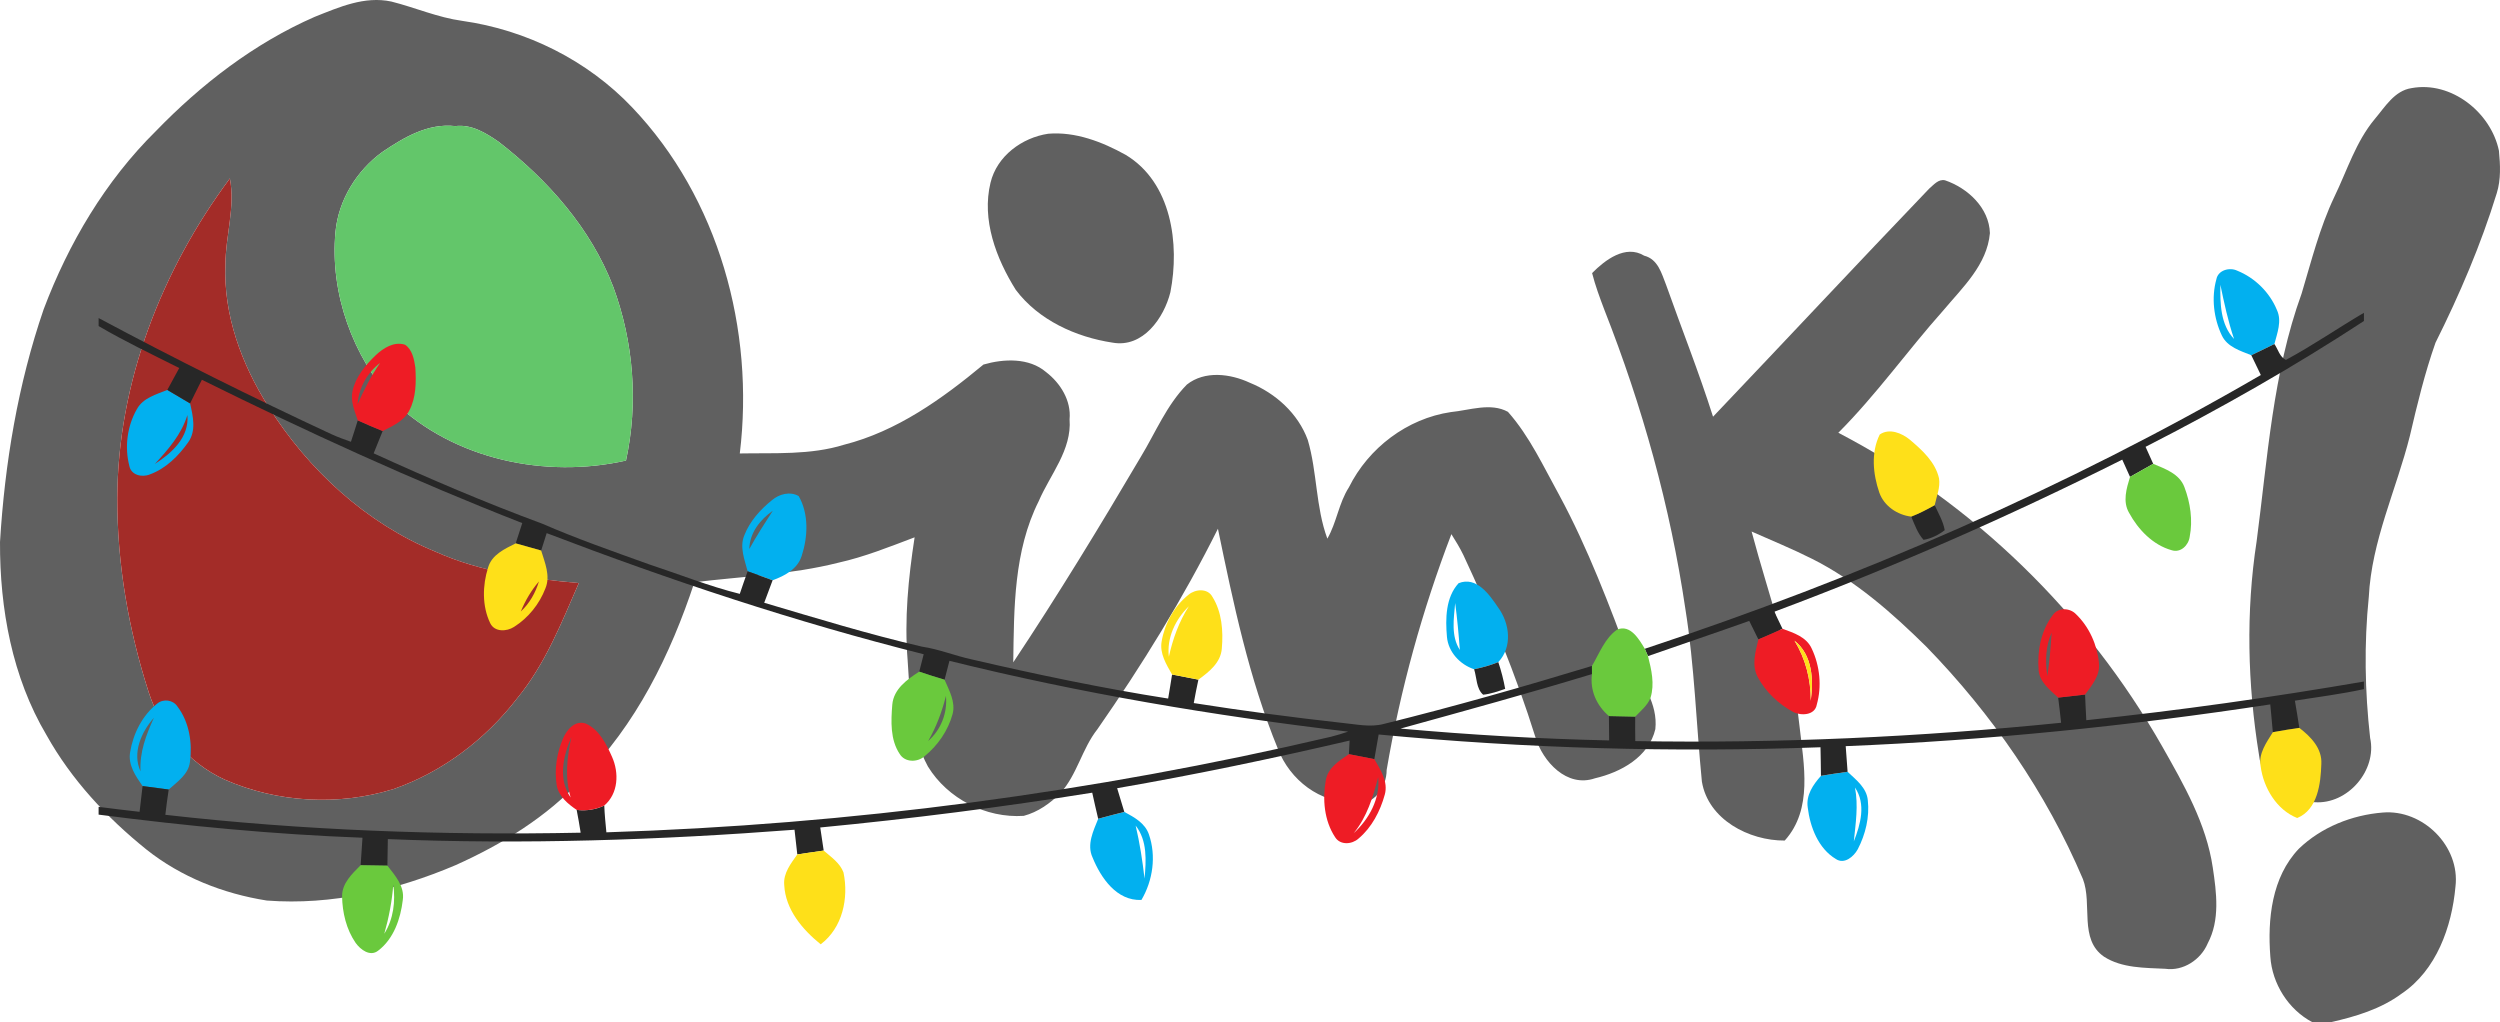 <?xml version="1.0" encoding="utf-8"?>
<!-- Generator: Adobe Illustrator 16.0.0, SVG Export Plug-In . SVG Version: 6.00 Build 0)  -->
<!DOCTYPE svg PUBLIC "-//W3C//DTD SVG 1.1//EN" "http://www.w3.org/Graphics/SVG/1.1/DTD/svg11.dtd">
<svg version="1.1" xmlns="http://www.w3.org/2000/svg" xmlns:xlink="http://www.w3.org/1999/xlink" x="0px" y="0px"
	 width="887.414px" height="362.854px" viewBox="0 0 887.414 362.854" enable-background="new 0 0 887.414 362.854"
	 xml:space="preserve">
<g id="logo_oink_name">
	<g id="letras">
		<g>
			<path fill="#606060" d="M111.721,5.974c8.64-3.42,17.66-7.47,27.21-5.42c8.41,2.12,16.47,5.66,25.13,6.85
				c22.78,3.222,44.43,13.98,60.31,30.69c30.79,32.31,43.56,79.01,38.23,122.87c12.34-0.24,25.06,0.62,37.01-3.1
				c18.78-4.771,34.81-16.28,49.49-28.462c7.142-2.06,16.16-2.52,22.262,2.712c5.068,3.908,8.93,10.1,8.3,16.729
				c0.83,10.9-6.9,19.61-10.96,29.07c-8.86,17.67-8.76,37.92-9.03,57.199c15.84-23.829,30.75-48.279,45.271-72.939
				c5.25-8.66,9.158-18.35,16.35-25.66c6.34-5.03,15.4-3.88,22.32-0.66c9.169,3.722,17.149,10.9,20.608,20.33
				c3.361,11.44,2.781,23.76,6.941,35.021c3.32-5.75,4.039-12.602,7.66-18.23c6.969-14,20.67-24.398,36.188-26.7
				c6.539-0.63,14.15-3.47,20.261-0.08c7.75,8.74,12.649,19.53,18.278,29.69c10.17,18.84,17.711,38.93,25.183,58.95
				c4.09,7.438,9.827,14.898,8.858,23.99c-2.35,9.908-12.24,15.31-21.451,17.448c-9.959,3.432-18.469-5.89-21.118-14.6
				c-6.921-22.16-15.761-43.67-25.591-64.69c-1.239-2.56-2.729-4.979-4.239-7.38c-10.369,27.08-18.101,55.12-22.98,83.71
				c0.021,6.07-4.57,13.16-11.58,11.36c-12,0.63-22.799-7.89-27-18.811c-10.299-25.079-15.839-51.739-21.309-78.181
				c-12.37,24.78-26.95,48.42-42.761,71.141c-5.511,6.971-7.189,16.131-13.211,22.779c-3.64,3.602-7.938,6.67-12.96,8
				c-13.408,0.88-26.979-6.05-34.01-17.52c-6.3-11.55-6.31-24.94-7.2-37.682c-1.199-14.608,0.25-29.238,2.472-43.67
				c-8.892,3.37-17.762,6.94-27.062,9.012c-16.72,4.22-34.04,4.85-51.09,6.93c-8.48,25.66-20.74,50.71-40.09,69.979
				c-12.36,13.36-28.12,23-44.61,30.41c-21.07,8.98-44.07,14.352-67.07,12.602c-15.47-2.432-30.5-8.352-42.81-18.16
				c-14.05-11.312-26.6-24.78-35.43-40.602c-12.18-20.539-16.58-44.85-16.49-68.488c1.7-28.012,6.37-56.051,15.5-82.631
				c8.83-23.431,21.92-45.569,39.81-63.229C71.481,29.844,90.321,15.334,111.721,5.974z M135.721,53.944
				c-9.12,6.61-15.55,17.03-16.64,28.32c-2.04,21.79,6.09,44.25,20.75,60.36c21.44,20.56,53.81,27.31,82.38,20.858
				c4.43-20.42,2.71-42.08-4.53-61.658c-7.94-20.802-23.24-37.96-40.641-51.46c-4.54-3.132-9.61-6.312-15.43-5.602
				C151.901,43.674,143.371,48.784,135.721,53.944z M41.631,176.854c-0.04,23.38,4,46.69,11.17,68.92
				c4.31,13.37,14.03,25.04,26.89,30.932c18.75,8.238,40.49,9.46,60.06,3.358c17.4-6.09,32.64-17.659,43.85-32.22
				c9.92-12.08,15.689-26.7,21.86-40.88c-17.28-1.53-34.87-3.94-50.83-11.11c-24.76-10.14-45.27-29.14-59.42-51.63
				c-9.43-14.96-15.94-32.438-15.19-50.32c0.02-10.25,3.54-20.31,1.58-30.568C57.301,95.994,41.791,135.854,41.631,176.854z"/>
		</g>
		<path fill="#606060" d="M856.042,31.274c14.09-2.59,28.17,8.65,30.99,22.222c0.487,4.97,0.75,10.229-0.771,15.09
			c-5.629,18.3-13.188,35.95-21.739,53.05c-3.81,10.79-6.511,21.96-9.101,33.1c-4.789,19.07-13.59,37.25-14.58,57.16
			c-1.699,16.65-1.397,33.41,0.472,50.03c2.538,11.5-7.949,23.69-19.699,22.83c-9.57,0.63-18.83-7.4-19.763-16.9
			c-4.049-24.979-4.68-50.64-0.829-75.68c3.891-29.521,5.739-59.74,15.971-87.96c3.479-11.58,6.41-23.41,11.631-34.37
			c4.539-9.35,7.6-19.53,14.369-27.63C846.611,37.954,849.97,32.164,856.042,31.274z"/>
		<path fill="#606060" d="M372.063,47.474c9.659-0.81,19.171,2.87,27.471,7.47c16.34,9.762,19.279,31.66,15.91,48.79
			c-2.29,9.17-9.74,19.83-20.521,17.892c-13.05-1.98-26.26-7.98-34.35-18.73c-6.98-11.148-12.17-24.858-8.972-38.05
			C353.891,55.374,362.761,48.874,372.063,47.474z"/>
		<path fill="#606060" d="M684.761,66.994c1.601-1.352,3.312-3.54,5.67-2.99c8.062,2.75,15.66,9.79,15.92,18.76
			c-1,11.2-9.67,19.23-16.479,27.352c-12.719,14.26-23.799,29.96-37.33,43.5c48.051,24.988,88.201,64.29,114.961,111.318
			c7.65,13.521,15.66,27.4,17.959,43.021c1.33,8.88,2.621,18.648-1.809,26.93c-2.41,5.76-8.691,9.91-15.021,9
			c-7.27-0.36-15.4-0.19-21.779-4.3c-8.961-6.17-4.061-18.62-7.479-27.53c-13.039-30.7-32.312-58.56-55.521-82.438
			c-12.188-12.03-25.239-23.54-40.659-31.271c-7.011-3.53-14.279-6.49-21.431-9.67c6.09,22.93,14.51,45.39,17.01,69.13
			c1.521,13.61,4.789,29.42-5.25,40.562c-12.688,0.078-27.188-7.472-29.409-20.932c-2.011-20.41-2.609-40.97-5.859-61.26
			c-5.361-36.39-15.301-72.01-28.76-106.21c-1.621-4.29-3.222-8.59-4.353-13.03c4.562-4.62,11.843-10.229,18.5-6.17
			c4.9,1.24,6.16,6.3,7.771,10.36c5.529,15.6,11.65,31,16.66,46.79C633.691,120.994,659.063,93.824,684.761,66.994z"/>
		<path fill="#606060" d="M816.021,301.264c7.948-7.648,18.858-11.97,29.778-12.84c14.191-1.21,27.562,11.93,25.801,26.36
			c-1.291,14.188-6.739,29.608-19.1,37.92c-7.381,5.47-16.361,8.158-25.211,10.148h-6.469c-8.541-4.5-14.312-13.7-14.933-23.31
			C804.871,326.274,806.361,311.374,816.021,301.264z"/>
	</g>
	<path fill="#A32C28" d="M41.631,176.854c0.16-41,15.67-80.858,39.97-113.52c1.96,10.26-1.56,20.318-1.58,30.568
		c-0.75,17.882,5.76,35.36,15.19,50.32c14.15,22.49,34.66,41.49,59.42,51.63c15.96,7.17,33.55,9.58,50.83,11.11
		c-6.17,14.18-11.94,28.8-21.86,40.88c-11.21,14.562-26.45,26.13-43.85,32.22c-19.57,6.102-41.31,4.88-60.06-3.358
		c-12.86-5.892-22.58-17.562-26.89-30.932C45.631,223.544,41.591,200.234,41.631,176.854z"/>
	<path fill="#63C66A" d="M135.721,53.944c7.65-5.158,16.18-10.27,25.89-9.18c5.82-0.71,10.89,2.47,15.43,5.602
		c17.4,13.5,32.7,30.658,40.641,51.46c7.24,19.578,8.96,41.238,4.53,61.658c-28.57,6.45-60.94-0.3-82.38-20.858
		c-14.66-16.11-22.79-38.57-20.75-60.36C120.171,70.974,126.601,60.554,135.721,53.944z"/>
</g>
<g id="Layer_2">
	<g>
		<g>
			<path fill="#02B0EF" d="M786.741,99.112c0.604-3.219,4.677-4.336,7.383-3.035c6.281,2.522,11.537,7.699,14.112,13.979
				c1.813,3.929,0.092,8.172-0.906,12.063c-2.747,1.314-5.466,2.654-8.187,3.98c-3.889-1.576-8.502-2.904-10.458-7.003
				C785.781,112.973,784.914,105.656,786.741,99.112z M788.159,101.097c-0.104,6.608,0,14.098,4.849,19.221
				C790.893,114.038,789.5,107.574,788.159,101.097z"/>
		</g>
		<g>
			<path fill="#02B0EF" d="M48.599,145.218c2.181-3.996,6.872-5.204,10.787-6.807c2.694,1.603,5.4,3.179,8.093,4.795
				c1.025,4.495,2.247,9.698-0.67,13.771c-3.416,4.849-7.936,9.355-13.612,11.418c-2.772,1.168-6.714,0.276-7.305-3.089
				C44.185,158.619,45.156,151.195,48.599,145.218z M54.945,164.703c6.031-3.851,12.286-9.487,11.576-17.371
				C64.418,154.178,59.715,159.566,54.945,164.703z"/>
		</g>
		<g>
			<path fill="#02B0EF" d="M274.039,177.527c2.563-2.168,6.386-3.193,9.46-1.445c3.666,6.386,3.285,14.506,1.051,21.311
				c-1.497,4.652-6.03,7.017-10.301,8.58c-2.969-1.037-5.925-2.102-8.869-3.191c-1.065-4.14-2.943-8.606-1.156-12.811
				C266.183,184.977,269.914,180.851,274.039,177.527z M265.985,194.882c2.563-4.662,5.439-9.131,8.344-13.598
				C269.823,184.45,266.09,189.142,265.985,194.882z"/>
		</g>
		<g>
			<path fill="#02B0EF" d="M517.744,207.023c6.346-2.601,10.996,4.1,14.045,8.621c4.139,5.649,5.15,13.979,0.054,19.38
				c-2.774,1.129-5.664,1.945-8.581,2.535c-5.019-1.655-9.184-6.123-9.645-11.497C513.053,219.623,513.133,212.069,517.744,207.023z
				 M518.19,230.713c-0.408-5.557-0.92-11.128-1.655-16.647C516.049,219.585,514.998,225.774,518.19,230.713z"/>
		</g>
		<g>
			<path fill="#02B0EF" d="M55.865,249.712c2.181-1.773,5.584-1.273,7.135,1.091c4.191,5.519,5.347,12.941,4.415,19.696
				c-0.539,4.414-4.52,7.016-7.529,9.762c-3.101-0.381-6.188-0.788-9.276-1.234c-2.457-3.535-5.229-7.504-4.415-12.075
				C47.285,260.381,50.543,253.877,55.865,249.712z M49.887,273.81c-0.394-6.754,1.997-13.021,4.756-19.039
				C50.189,259.803,46.852,267.24,49.887,273.81z"/>
		</g>
		<g>
			<path fill="#02B0EF" d="M646.376,275.401c3.14-0.526,6.293-1.026,9.459-1.434c2.996,2.839,6.78,5.662,7.176,10.117
				c0.656,5.966-0.816,12.074-3.563,17.357c-1.419,2.614-4.755,5.492-7.778,3.48c-6.24-3.731-9.145-11.352-9.984-18.263
				C641.002,282.244,643.616,278.513,646.376,275.401z M658.45,279.538c1.249,6.373,0.236,12.758-0.408,19.13
				C660.434,292.625,662.431,285.399,658.45,279.538z"/>
		</g>
		<g>
			<path fill="#02B0EF" d="M389.821,290.641c3.088-0.854,6.175-1.669,9.275-2.43c3.495,1.852,7.359,3.967,8.725,7.962
				c2.654,7.658,1.432,16.346-2.653,23.282c-8.817,0.381-14.402-7.844-17.358-15.098
				C385.696,299.746,388.113,294.937,389.821,290.641z M403.118,293.059c1.458,6.201,2.43,12.482,3.154,18.815
				C406.849,305.489,407.323,298.419,403.118,293.059z"/>
		</g>
	</g>
	<g>
		<path fill="#272727" d="M811.416,127.755c9.5-5.097,18.395-11.273,27.697-16.726v2.917c-24.952,16.332-50.954,31.087-77.508,44.66
			c0.88,2.009,1.787,4.034,2.707,6.031c-2.746,1.55-5.479,3.101-8.225,4.638c-0.922-2.049-1.84-4.086-2.76-6.123
			c-40.18,20.156-81.397,38.249-123.508,53.989c0.945,2.036,1.918,4.061,2.916,6.07c-2.851,1.288-5.689,2.548-8.565,3.757
			c-1.091-2.194-2.169-4.389-3.247-6.569c-11.942,4.27-23.979,8.291-35.947,12.496c-0.276-0.645-0.854-1.958-1.129-2.601
			c75.837-25.097,149.548-57.037,218.674-97.178c-1.146-2.338-2.274-4.677-3.378-7.016c2.721-1.327,5.439-2.667,8.187-3.98
			C808.644,123.972,809.222,126.769,811.416,127.755z"/>
		<path fill="#272727" d="M35,112.895c27.158,14.519,54.724,28.249,82.645,41.23c2.26,1.025,4.585,1.891,6.924,2.694
			c0.814-2.524,1.655-5.046,2.431-7.596c2.917,1.328,5.86,2.589,8.83,3.785c-1.065,2.628-2.128,5.269-3.193,7.909
			c19.669,8.974,39.575,17.489,59.848,24.978c12.377,5.388,25.149,9.828,37.842,14.401c10.734,3.534,21.271,7.766,32.27,10.511
			c0.893-2.693,1.839-5.36,2.785-8.027c2.943,1.09,5.899,2.154,8.869,3.191c-1.024,2.655-2.023,5.321-2.982,7.989
			c18.565,5.506,37.091,11.195,55.959,15.57c6.069,0.894,11.772,3.258,17.75,4.545c23.073,5.361,46.277,10.223,69.677,13.889
			c0.459-2.852,0.972-5.689,1.393-8.541c3.114,0.604,6.215,1.222,9.342,1.827c-0.604,2.759-1.144,5.545-1.643,8.317
			c17.527,2.759,35.121,5.084,52.765,7.042c4.876,0.459,9.869,1.655,14.73,0.354c24.807-6.137,49.39-13.14,73.841-20.575
			c0,0.723,0.015,2.167,0.015,2.891c-22.534,6.845-45.252,13.072-67.955,19.341c24.622,2.221,49.322,3.666,74.051,4.204
			c-0.025-2.878-0.039-5.769-0.08-8.646c3.104,0.079,6.216,0.144,9.33,0.211c-0.04,2.89-0.013,5.78,0.027,8.671
			c50.453,0.881,100.947-1.432,151.15-6.504c-0.328-2.969-0.643-5.952-1.037-8.922c3.18-0.354,6.359-0.709,9.552-1.09
			c0.105,3.035,0.276,6.07,0.434,9.104c32.991-3.454,65.854-8.119,98.544-13.729v2.693c-8.095,1.774-16.332,2.786-24.506,4.1
			c0.565,3.218,1.078,6.438,1.577,9.657c-3.152,0.459-6.293,0.959-9.406,1.537c-0.265-3.298-0.618-6.583-0.907-9.867
			c-49.916,7.621-100.238,12.771-150.706,14.821c0.211,3.034,0.447,6.07,0.67,9.104c-3.166,0.407-6.319,0.907-9.459,1.434
			c0-3.377-0.118-6.768-0.159-10.145c-52.306,1.905-104.73,0.421-156.84-4.533c-0.514,2.917-1.053,5.834-1.537,8.751
			c-3.011-0.592-6.031-1.182-9.028-1.774c0.079-1.602,0.172-3.219,0.252-4.822c-27.344,6.373-54.843,12.128-82.515,16.911
			c0.815,2.812,1.668,5.623,2.548,8.423c-3.1,0.761-6.187,1.575-9.275,2.43c-0.723-3.087-1.459-6.162-2.116-9.264
			c-32.045,5.138-64.236,9.251-96.545,12.352c0.381,2.732,0.789,5.466,1.223,8.199c-3.128,0.421-6.255,0.88-9.37,1.366
			c-0.303-2.93-0.657-5.848-0.985-8.764c-48.009,3.666-96.231,5.309-144.359,3.324c-0.052,3.14-0.118,6.279-0.157,9.421
			c-3.166-0.08-6.333-0.118-9.5-0.159c0.21-3.244,0.407-6.503,0.657-9.749c-31.336-1.155-62.581-4.178-93.668-8.198v-2.76
			c4.848,0.618,9.696,1.235,14.545,1.761c0.329-3.048,0.683-6.097,1.063-9.144c3.088,0.446,6.176,0.854,9.276,1.234
			c-0.46,2.981-0.854,5.979-1.195,8.974c48.917,5.559,98.214,7.345,147.421,6.347c-0.434-2.707-0.88-5.413-1.419-8.094
			c3.336,0.434,6.739-0.105,9.8-1.537c0.132,3.166,0.434,6.333,0.75,9.5c86.562-2.721,172.846-14.164,257.16-33.913
			c2.063-0.525,4.11-1.143,6.136-1.825c-47.617-5.624-94.97-13.587-141.522-25.136c-0.603,2.233-1.182,4.467-1.733,6.701
			c-3.022-0.894-6.004-1.854-8.987-2.864c0.538-2.063,1.064-4.113,1.577-6.176c-45.475-11.418-90.042-26.251-133.823-42.99
			c-0.669,2.049-1.327,4.098-1.957,6.174c-3.023-0.826-6.018-1.733-9.041-2.548c0.762-2.405,1.55-4.796,2.327-7.188
			c-38.695-15.123-76.496-32.452-113.72-50.873c-1.405,2.797-2.825,5.584-4.178,8.394c-2.693-1.616-5.399-3.192-8.093-4.795
			c1.393-2.601,2.812-5.178,4.231-7.766c-9.605-4.835-19.341-9.448-28.617-14.899V112.895z"/>
		<path fill="#272727" d="M678.422,183.386c2.878-1.117,5.624-2.549,8.33-4.061c1.3,2.905,3.009,5.689,3.561,8.869
			c-2.207,1.696-4.757,2.969-7.517,3.43C680.669,189.285,679.644,186.237,678.422,183.386z"/>
		<path fill="#272727" d="M523.262,237.559c2.917-0.59,5.807-1.406,8.581-2.535c1.037,3.1,1.865,6.267,2.443,9.5
			c-2.549,0.88-5.125,1.799-7.818,2.074C524.011,244.483,524.208,240.528,523.262,237.559z"/>
	</g>
	<g>
		<g>
			<path fill="#EE1C25" d="M133.32,126.139c2.733-2.588,6.557-5.032,10.459-3.771c2.588,1.735,3.219,5.19,3.652,8.068
				c0.315,5.163,0.302,10.708-2.194,15.384c-1.931,3.68-5.899,5.401-9.407,7.188c-2.97-1.196-5.913-2.457-8.83-3.785
				c-1.104-3.349-2.681-6.831-1.866-10.432C126.224,133.747,129.707,129.648,133.32,126.139z M126.921,143.535
				c2.26-5.109,4.796-10.104,8.001-14.702C130.285,132.354,127.329,137.715,126.921,143.535z"/>
		</g>
		<g>
			<path fill="#EE1C25" d="M728.731,218.245c1.879-2.682,5.991-2.51,8.146-0.265c4.73,4.548,7.595,10.958,8.187,17.464
				c0.459,4.334-2.549,7.844-4.928,11.102c-3.192,0.381-6.372,0.736-9.552,1.09c-2.865-2.693-6.504-5.399-6.938-9.644
				C723.081,231.159,724.461,223.763,728.731,218.245z M726.721,240.003c0.789-5.098,1.223-10.261,1.537-15.426
				C726.064,229.372,725.985,234.878,726.721,240.003z"/>
		</g>
		<g>
			<path fill="#EE1C25" d="M624.171,226.968c2.876-1.209,5.715-2.469,8.565-3.757c3.942,1.406,8.528,2.891,10.381,7.056
				c2.877,6.083,3.613,13.375,1.773,19.866c-0.657,3.824-5.598,4.034-8.423,2.562c-5.188-2.824-9.736-7.121-12.533-12.351
				C621.687,236.115,623.133,231.305,624.171,226.968z M636.981,227.415c3.954,6.465,5.807,13.782,5.768,21.338
				C643.787,241.29,643.379,232.501,636.981,227.415z"/>
		</g>
		<g>
			<path fill="#EE1C25" d="M199.857,262.115c1.339-3.126,4.283-6.583,8.08-5.269c4.77,2.155,7.292,7.266,9.315,11.813
				c2.537,5.688,2.259,13.008-2.76,17.291c-3.062,1.432-6.464,1.971-9.8,1.537c-3.115-2.129-6.386-4.81-7.083-8.738
				C196.729,273.153,197.622,267.307,199.857,262.115z M202.562,283.073c-2.167-7.07-1.26-14.414,0.277-21.496
				C199.921,268.265,198.004,276.635,202.562,283.073z"/>
		</g>
		<g>
			<path fill="#EE1C25" d="M470.627,276.858c0.814-4.375,4.782-6.859,8.185-9.158c2.997,0.593,6.018,1.183,9.028,1.774
				c2.193,3.784,4.992,8.016,3.705,12.6c-1.616,5.873-4.612,11.643-9.329,15.597c-2.313,2.089-6.452,2.417-8.277-0.472
				C470.022,291.311,469.391,283.663,470.627,276.858z M480.508,295.766c5.492-5.046,9.459-12.259,8.697-19.906
				C487.366,282.929,485.225,289.997,480.508,295.766z"/>
		</g>
	</g>
	<g>
		<path fill="#FEE019" d="M667.239,154.243c3.403-2.377,7.884-0.499,10.749,1.878c4.336,3.693,8.987,7.871,10.301,13.678
			c0.499,3.246-0.867,6.4-1.537,9.525c-2.706,1.512-5.452,2.943-8.33,4.061c-4.941-0.604-9.618-3.731-11.326-8.514
			C664.835,168.302,664.073,160.642,667.239,154.243z"/>
		<g>
			<path fill="#FEE019" d="M173.263,201.439c1.327-4.571,5.9-6.595,9.788-8.565c3.023,0.814,6.018,1.722,9.041,2.548
				c1.3,4.283,3.363,8.961,1.524,13.402c-2.13,5.584-6.098,10.525-11.168,13.718c-2.615,1.681-6.885,1.879-8.437-1.327
				C171.082,215.143,171.253,207.759,173.263,201.439z M184.865,217.063c3.113-2.878,5.215-6.637,6.438-10.669
				C188.584,209.559,186.454,213.198,184.865,217.063z"/>
		</g>
		<g>
			<path fill="#FEE019" d="M421.908,211.097c2.39-2.01,6.751-2.365,8.435,0.723c3.403,5.387,3.9,12.18,3.363,18.369
				c-0.368,5.07-4.559,8.317-8.317,11.063c-3.127-0.605-6.229-1.223-9.342-1.827c-2.037-3.561-4.454-7.437-3.706-11.732
				C413.432,221.306,416.809,215.143,421.908,211.097z M414.905,233.118c1.405-6.333,3.586-12.442,7.107-17.922
				C417.255,219.834,414.102,226.352,414.905,233.118z"/>
		</g>
		<path fill="#FEE019" d="M636.981,227.415c6.397,5.086,6.806,13.875,5.768,21.338C642.788,241.198,640.936,233.88,636.981,227.415z
			"/>
		<path fill="#FEE019" d="M806.778,259.908c3.113-0.578,6.254-1.078,9.406-1.537c4.087,3.153,8.159,7.293,7.806,12.89
			c-0.211,6.858-1.314,16.174-8.567,19.104c-7.305-2.89-11.971-10.748-12.969-18.315
			C801.601,267.476,804.518,263.575,806.778,259.908z"/>
		<path fill="#FEE019" d="M283.013,303.294c3.114-0.486,6.241-0.945,9.37-1.366c2.627,2.286,5.766,4.375,7.029,7.765
			c1.904,9.146-0.341,19.656-8.094,25.504c-6.478-5.243-12.508-12.326-12.942-21.022
			C277.968,309.954,280.754,306.513,283.013,303.294z"/>
	</g>
	<g>
		<path fill="#6AC93D" d="M764.313,164.637c4.23,1.8,9.328,3.534,11.076,8.265c2.102,5.544,3.035,11.76,1.878,17.619
			c-0.394,3.021-3.218,5.834-6.411,4.783c-6.648-1.854-11.865-7.306-15.084-13.232c-2.379-4.02-0.934-8.684,0.316-12.796
			C758.834,167.738,761.566,166.187,764.313,164.637z"/>
		<path fill="#6AC93D" d="M565.083,236.39c2.669-4.48,4.548-9.829,8.975-12.93c4.703-1.892,7.765,3.47,9.79,6.834
			c0.274,0.643,0.853,1.956,1.129,2.601c1.222,4.782,2.417,9.907,0.906,14.768c-1.05,2.76-3.469,4.64-5.439,6.729
			c-3.114-0.067-6.227-0.132-9.33-0.211c-4.374-3.744-6.778-9.079-6.016-14.899C565.098,238.557,565.083,237.113,565.083,236.39z"/>
		<g>
			<path fill="#6AC93D" d="M316.729,250.133c0.472-5.559,5.281-8.961,9.565-11.72c2.983,1.011,5.965,1.971,8.987,2.864
				c1.642,3.823,3.994,7.909,2.851,12.206c-1.603,5.873-5.256,11.142-9.96,14.965c-2.522,2.221-6.951,2.248-8.816-0.827
				C315.954,262.51,316.269,255.979,316.729,250.133z M329.474,263.036c4.559-4.034,6.871-9.946,6.307-16.018
				C334.374,252.616,332.364,258.03,329.474,263.036z"/>
		</g>
		<g>
			<path fill="#6AC93D" d="M128.012,307.116c3.167,0.041,6.333,0.079,9.5,0.159c2.733,3.508,6.188,7.37,5.466,12.192
				c-0.789,6.648-3.206,13.796-8.751,17.987c-2.851,2.247-6.28-0.368-7.989-2.76c-3.298-4.795-4.717-10.76-4.809-16.529
				C121.377,313.504,125.003,310.178,128.012,307.116z M139.601,313.936c-0.434,5.94-1.564,11.773-3.193,17.502
				C139.692,326.222,140.415,319.954,139.601,313.936z"/>
		</g>
	</g>
</g>
</svg>
